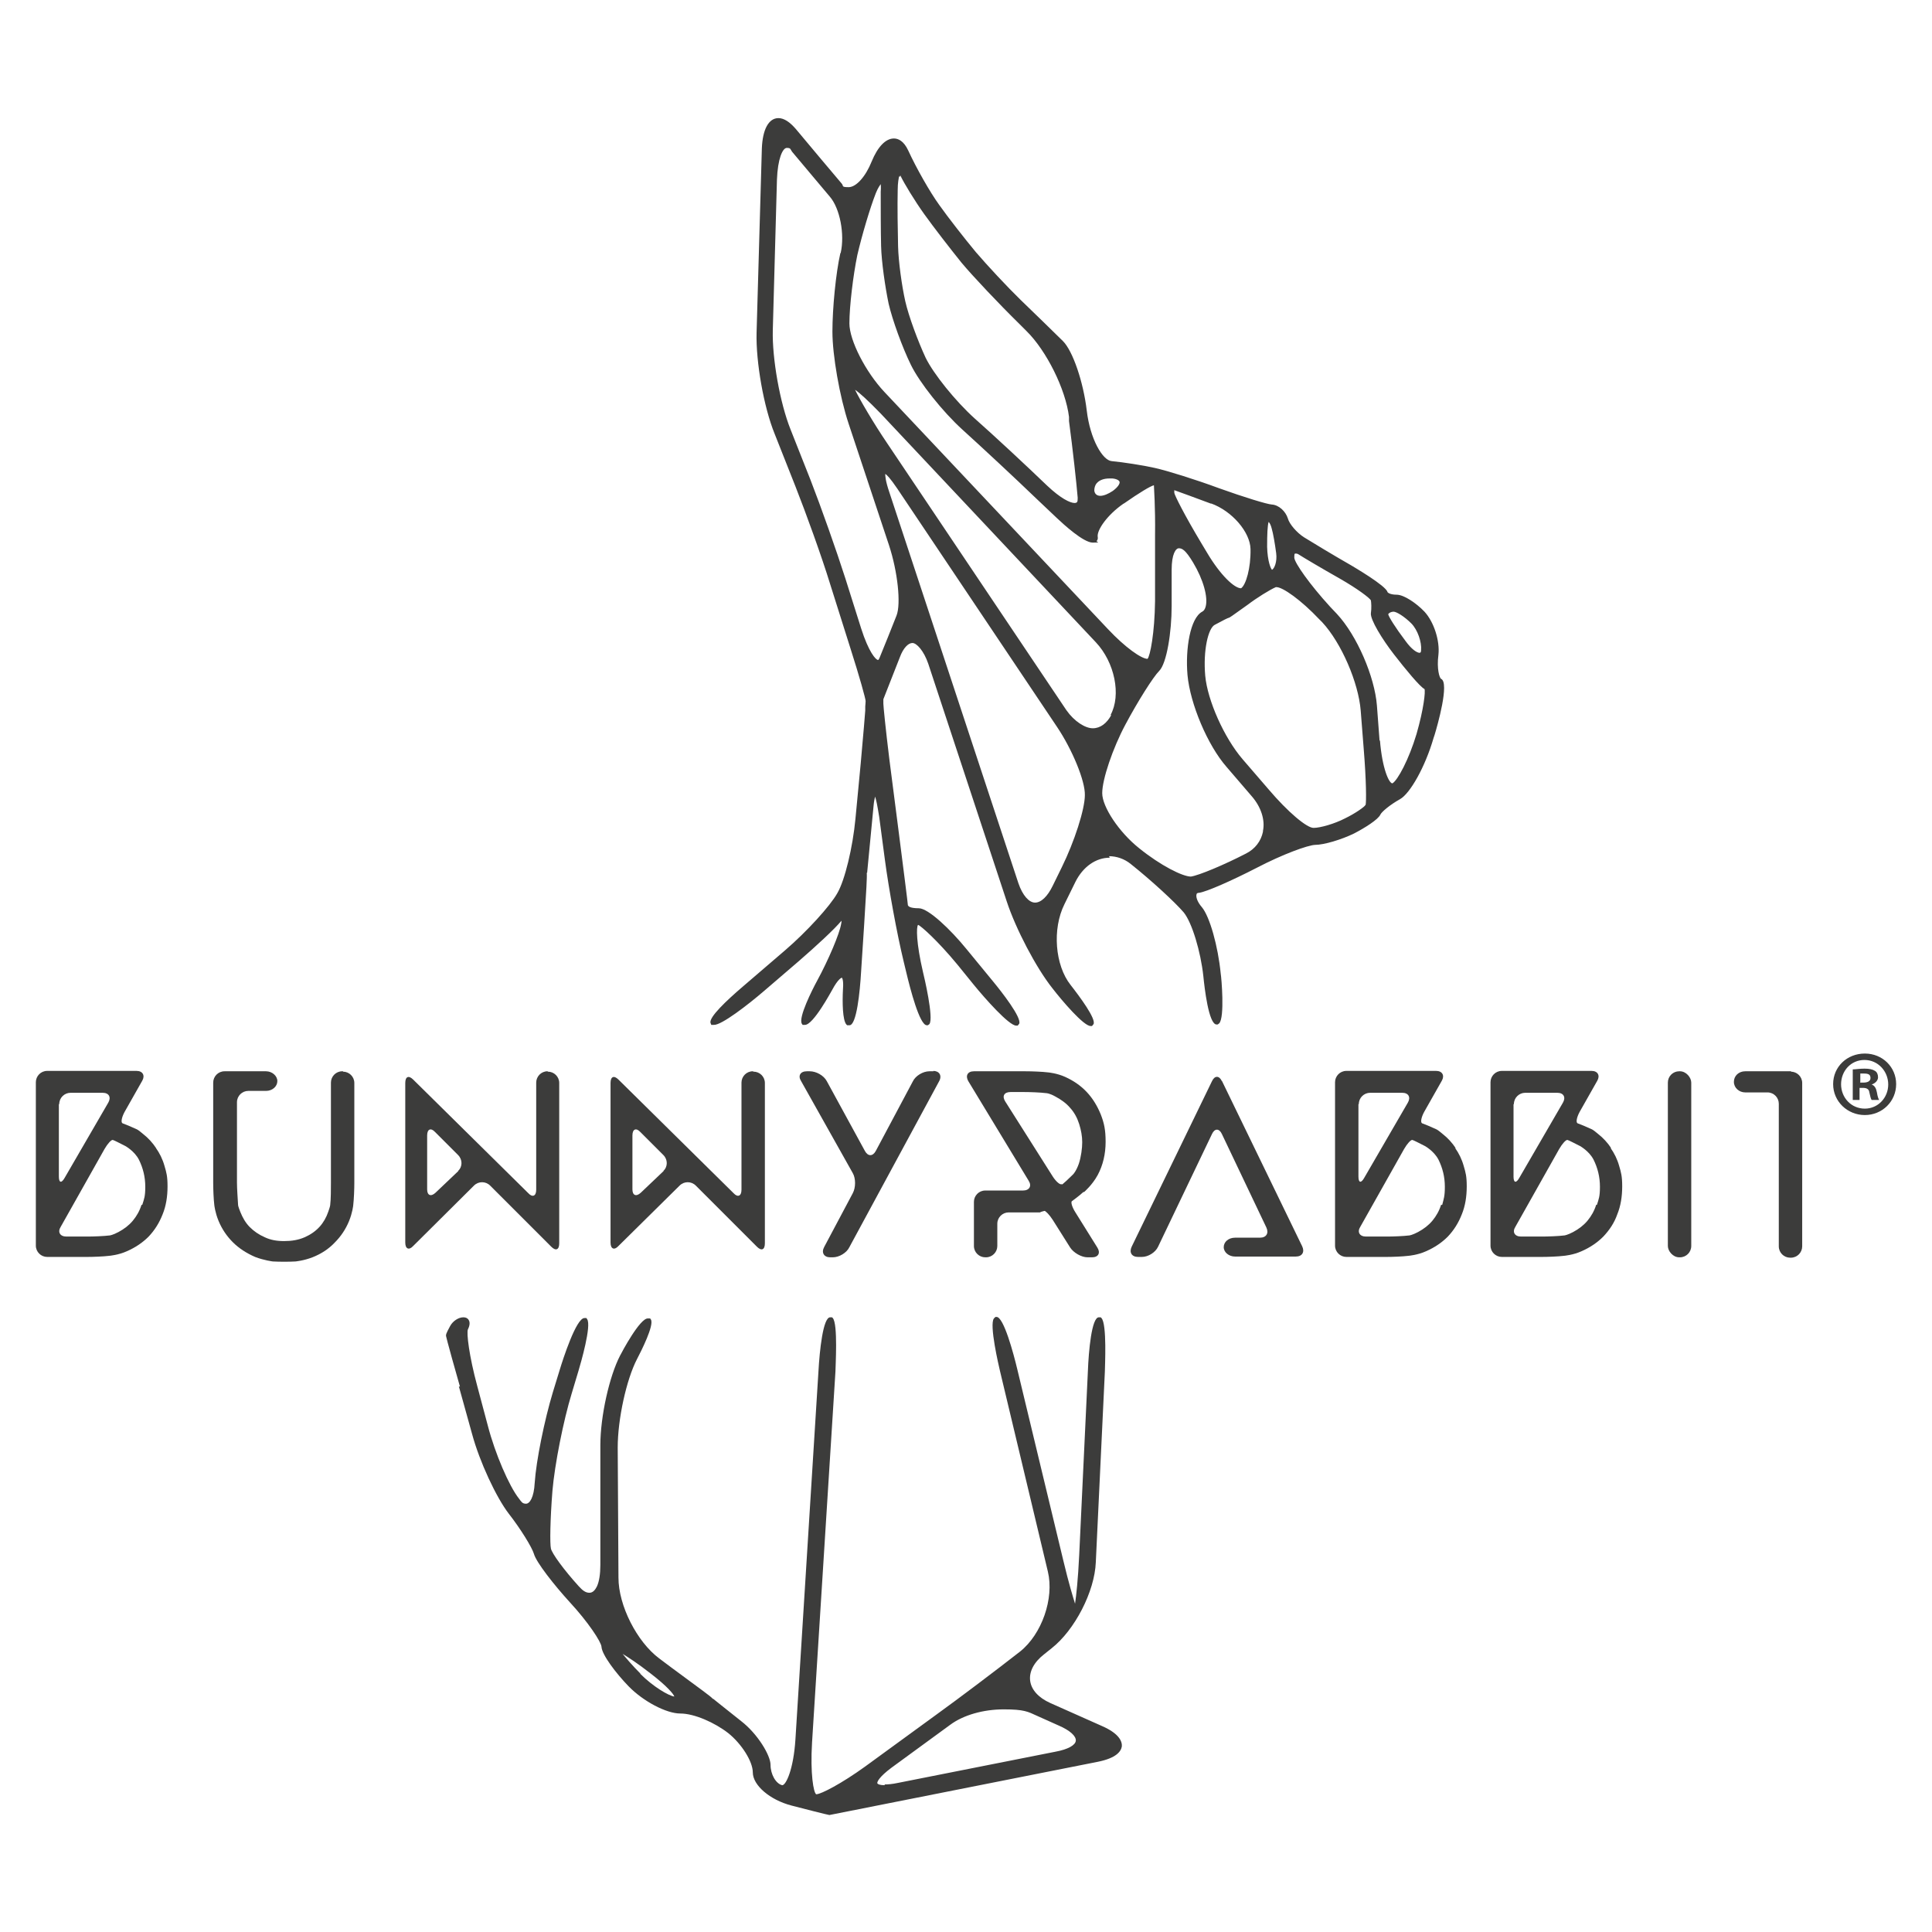 <svg xmlns="http://www.w3.org/2000/svg" id="Warstwa_1" viewBox="0 0 512 512"><defs><style>      .st0 {        fill: #3c3c3b;      }    </style></defs><g><path class="st0" d="M293.9,226.9c2,0,4.1.7,5.8,2.1,5.4,4.3,11.7,10.1,14,12.8,2.2,2.7,4.5,10.4,5.2,16.9.3,3,1.4,12.8,3.5,12.8h.3l.4-.3c1.5-1.6.6-12.1.4-13.2-.7-7.2-2.9-15.1-5-17.6-1.3-1.5-1.6-2.8-1.4-3.4,0-.2.2-.4.7-.4,2-.3,8.6-3.2,15.2-6.6,6.9-3.6,13.5-6,15.5-6.1,2.4,0,7-1.4,10.3-3,2.9-1.5,6.4-3.7,7-5,.3-.7,2.5-2.6,5.2-4.1,2.7-1.5,6.7-8.6,8.9-16.2l.3-.9c.7-2.3,4-13.8,1.7-14.8-.4-.2-1.2-2.6-.7-6.4.4-3.7-1.2-8.7-3.7-11.4-2.1-2.2-5.4-4.5-7.4-4.5h0c-1.6,0-2.3-.5-2.4-.7-.4-1.7-9.2-6.8-9.5-7-4.9-2.8-10.5-6.2-12.6-7.5-1.9-1.2-3.9-3.5-4.3-5-.6-1.9-2.4-3.6-4.3-3.7-1.3-.1-7.2-1.9-13.9-4.3-6.2-2.3-13.9-4.7-17.1-5.4-3.1-.7-8.3-1.5-11.4-1.8-2.4-.2-5.7-5.8-6.6-13.4-.9-7.6-3.7-15.8-6.3-18.4-2.5-2.5-7.6-7.4-11.2-10.9-3.6-3.5-8.9-9.2-11.9-12.7-2.9-3.5-7.3-9.1-9.7-12.5-2.4-3.3-6.1-9.8-8.2-14.4-1.2-2.6-2.7-3.2-3.8-3.2-2.2,0-4.3,2.2-5.9,6.1-1.6,4-4.1,6.8-6.1,6.8s-1.3-.3-1.8-.9c-2.5-2.9-7.9-9.4-12.1-14.4-1.6-1.9-3.2-3-4.7-3-2.6,0-4.2,3-4.4,8l-1.4,48.9c-.2,7.7,1.9,19.7,4.8,26.8l5.5,13.9c2.8,7.1,7,18.7,9.2,25.9l5.4,17.1c2.4,7.5,4,13.3,4,13.9,0,.5-.1,1.2-.1,1.4,0,.3,0,.8,0,1.1,0,.4-.5,6.1-1.2,14l-1.4,14.7c-.7,7.5-2.8,16.3-4.8,19.7-1.9,3.4-8.1,10.2-13.8,15.1l-11.3,9.7c-4.2,3.6-9,8.1-8.5,9.6l.2.5h.7c2,.1,9-5.3,13.3-9l9.2-7.9c4.5-3.9,9.5-8.5,11.3-10.7,0,.3,0,.6-.1.9-.4,2.5-3.3,9.4-6.4,15.1-1.2,2.2-5,9.7-4,11.3l.2.3h.6c2.2.1,7-8.9,7.2-9.2,1.7-3.2,2.6-3.3,2.6-3.3,0,0,.5.4.3,3-.2,3.6-.1,8.3.9,9.4l.2.2h.6c1.9.1,2.8-8.9,3.1-14.2l.8-12.3c.6-9.6.8-12.8.7-13.9h.1s1.7-17.7,1.7-17.7c.1-1.2.3-2,.4-2.5.3.8.6,2.3,1.1,5.4l1.5,11.3c1,7.6,3.2,19.7,5,27.1l.7,2.9c1,4.2,3.5,13.9,5.4,13.9h.3l.4-.3c1.2-1.6-1.4-12.6-1.7-13.8-1.8-7.7-1.8-12-1.3-12.5.7.2,5.2,4.2,10.4,10.5l4.3,5.3c3.1,3.8,9.4,10.9,11.3,10.9h.4l.4-.5c.7-1.6-4.6-8.4-7-11.3l-6.9-8.4c-4.3-5.3-10.2-10.9-12.7-10.9s-2.8-.6-2.9-.8c0-.7-4.9-38.6-4.9-38.6-1-8.1-1.6-14.2-1.6-14.8v-1.2c.1,0,0,0,0,0,.2-.5,2.1-5.3,4.4-11.2.9-2.4,2.2-3.7,3.3-3.7s3,2,4.2,5.5l20.8,63c2.4,7.3,7.8,17.6,12.1,23,2.7,3.5,8.3,10,10.1,10h.4l.4-.5c.7-1.4-3.6-7.2-6.1-10.4-4.1-5.2-4.9-14.8-1.6-21.4l2.9-5.9c2-4,5.4-6.4,9.1-6.4ZM365.6,196.3l-.7-9.3c-.6-7.7-5.3-18.6-10.6-24.3l-1.8-1.9c-5.4-5.9-9.4-11.6-9.5-13,0-.6,0-1,.2-1.1h.2c.1,0,.4,0,.7.2,1.4.9,6.3,3.8,10.9,6.4,4.9,2.8,8,5.2,8.3,5.8.1.6.2,2.1,0,3.4-.2,1.7,3,6.9,6.1,10.9,3.1,4,6.9,8.6,8.1,9.2.3.6-.2,5.3-2.1,11.9-2,6.7-5,12.3-6.4,13.1h0c-.9,0-2.7-3.9-3.3-11.4ZM361.8,213.4c-.2.4-2.5,2.1-5.4,3.5-2.7,1.4-6.5,2.5-8.3,2.5s-6.8-4.2-11.9-10.2l-6.9-8c-4.9-5.7-9.3-15.6-9.9-22.1-.6-6.8.8-12.6,2.5-13.5,2.2-1.2,3.6-1.9,3.8-1.9,0,0,0,0,0,0,.1,0,.6-.3,4.9-3.4,2.5-1.9,5.9-4,7.5-4.7h.2c1.6,0,6.4,3.3,11.4,8.6l.7.7c5.1,5.5,9.6,16,10.2,23.4l.8,10.2c.7,8.5.7,14.1.5,14.8ZM290.7,128c.7-.8,1.9-1.2,3.3-1.2s.5,0,.8,0c1.1.1,1.8.5,1.9.9.1.4-.3,1.3-1.8,2.4-1.2.8-2.4,1.3-3.3,1.3s-1.5-.5-1.6-1.4c0-.7.2-1.4.6-1.9ZM297.9,133.4c4-2.8,7-4.6,7.9-4.8,0,.7.4,5.6.3,13.2v17.5c-.1,8.4-1.3,14.6-2,15.3h0c-1.6,0-5.9-3-10.5-7.9l-59.2-62.8c-5-5.3-9.3-13.7-9.3-18.2s1-12.8,2.1-18.1c1.2-5.2,3.4-12.6,4.9-16.4.6-1.5,1.1-2.1,1.3-2.4,0,.2.1.8,0,2,0,3.8,0,10.2.1,14.4.1,4.2,1.1,11,2,15.3,1,4.3,3.6,11.5,5.9,16.2,2.3,4.7,8.4,12.4,13.7,17.2,5.3,4.8,14,12.9,19.4,18.1l5.7,5.4c1.6,1.5,6.9,6.4,9.4,6.4s.9-.2,1-.4c.3-.3.4-.7.3-1.2-.2-1.8,2.6-5.8,6.8-8.7ZM238.6,46.5c1,2.1,3.8,6.7,6.3,10.2,2.5,3.5,7,9.3,9.9,12.9,3,3.6,9.9,10.9,15.3,16.2l1.9,1.9c5.3,5.2,10.4,15.4,11.3,22.8v1.1c1,7.5,2,16.6,2.3,20.3,0,.5,0,1-.2,1.2,0,0-.2.2-.6.2-1.2,0-3.7-1.2-7.3-4.6-5.4-5.2-14-13.2-19.2-17.8-5.1-4.6-10.9-11.8-13-16.1-2-4.3-4.5-11-5.4-15-.9-4-1.8-10.5-1.9-14.5-.1-4.2-.2-10.9-.1-14.9,0-2.1.3-3.3.4-3.8,0,0,0,.2.1.3ZM222.7,67.1c-1.2,5.3-2.1,14.6-2.1,20.8,0,6.2,1.9,17.2,4.3,24.4l10.7,32.2c2.3,7,3.2,15.5,2,18.6-1.3,3.3-3.3,8.3-4.5,11.2-.1.3-.3.6-.4.6-.6,0-2.5-2.1-4.5-8.4l-4.2-13.3c-2.3-7.2-6.4-18.8-9.2-26l-5.3-13.4c-2.8-7-4.9-18.8-4.7-26.3l1.1-39.9c.2-5.5,1.5-8.4,2.6-8.4s.9.3,1.4,1c2.7,3.2,7.2,8.6,10,11.9,2.7,3.1,4,10,2.9,14.9ZM269.9,234.1l-34.2-103.6c-1.1-3.2-1.1-4.5-1.1-4.9.4.2,1.3,1.1,3.2,3.9l42.3,63.1c4.1,6.1,7.5,14.4,7.4,18.1,0,3.8-2.8,12.4-6.1,19.1l-2.4,4.9c-1.4,2.9-3.1,4.5-4.7,4.5s-3.3-1.9-4.4-5.1ZM294.5,189.5c-1.2,2.2-2.9,3.5-4.9,3.5s-4.9-1.8-7-4.8l-47.4-70.6c-3.8-5.6-7.4-11.8-8.6-14.3,1.2.8,3.4,2.8,6.8,6.3l57,60.6c5,5.3,6.8,14,3.9,19.3ZM320.9,133.4c5.6,2,10.4,7.6,10.5,12.1.1,5-1.2,9.5-2.5,10.4h0c-1.8,0-5.5-3.5-9-9.4l-1.5-2.5c-4.5-7.5-7.1-12.7-7.2-13.4,0-.3,0-.5,0-.7,1.7.6,5.5,2,9.8,3.6ZM336.2,138.3c.3.3.6.9.8,1.7.4,1.3.9,4.3,1.2,6.6.3,2.3-.5,4.1-1.1,4.4-.3-.2-1.2-2.2-1.3-6.1,0-3.4.1-5.6.4-6.6ZM334.7,220.4c-.5,2.5-2.1,4.6-4.5,5.8-5.8,3-12.5,5.8-14.6,6.1h0c-2.2,0-8-2.9-13.7-7.5-5.4-4.3-9.8-11-9.8-14.6,0-3.7,2.8-11.9,6.1-18.1,3.3-6.2,7.4-12.7,9-14.3,2-2,3.3-10.3,3.3-17.2v-9.6c0-4.2,1.1-5.7,1.9-5.7s1.7.3,3.8,3.8c2.7,4.5,4,9.2,3.3,11.7-.2.7-.5,1.1-.9,1.3-3.2,1.7-4.5,9.9-3.9,16.8.7,7.6,5.3,18.6,10.4,24.4l6.7,7.8c2.4,2.8,3.5,6.2,2.9,9.1ZM369.3,161.4v.7c.8,0,2.9,1.3,4.7,3.1,1.7,1.7,2.8,5,2.6,7.1,0,.7-.3.7-.4.7-.7,0-2.1-.9-3.7-3.1-2.8-3.7-4.5-6.5-4.6-7.1,0-.2.6-.7,1.5-.7v-.7h0Z"></path><path class="st0" d="M121.6,367.4l3.5,12.6c2,7.4,6.4,16.8,9.7,21.1,3.2,4.1,6.2,9,6.7,10.7.6,2.2,5.3,8.2,9.5,12.8,4.9,5.3,8.3,10.5,8.4,11.8.1,2.1,3.8,7,7.2,10.5,3.9,4,10,7.2,13.7,7.2s9.1,2.4,12.7,5.2c3.5,2.8,6.5,7.5,6.5,10.4,0,3.4,4.5,7.3,10.3,8.8,2.3.6,9.7,2.5,10,2.5l71.1-14.1c5-1,6.2-2.8,6.4-4.1.1-1.3-.7-3.4-5.3-5.4l-13.7-6.1c-3.1-1.4-5-3.5-5.3-5.9-.3-2.4,1-4.9,3.7-7l2-1.6c6.1-4.8,11.4-15,11.7-22.8l2.4-50.5c0-1.3.6-12.6-.9-14.2l-.2-.2h-.5c-1.9,0-2.7,8.9-2.9,14.3l-2.3,48.7c-.3,6.4-.8,10.9-1.1,12.9-.5-1.6-1.7-5.5-3.1-11.4l-12.2-50.7c-1-4.2-3.6-13.9-5.5-13.9h-.3l-.4.4c-1.3,1.6,1.3,12.6,1.6,13.9l12.7,53.2c1.7,7.1-1.6,16.6-7.4,21.2-6.4,5-16.2,12.4-22.3,16.8l-18.8,13.7c-6.1,4.4-11.6,7.3-12.9,7.3-.7-.4-1.6-5.4-1.1-13.7l6.2-98.3c0-1.3.7-12.6-.7-14.2l-.2-.2h-.5c-1.9,0-2.8,8.9-3.1,14.3l-6.1,97.5c-.5,8-2.5,12.2-3.5,12.2-1.7-.4-3.1-2.9-3.1-5.4s-3.4-8.2-7.8-11.6c-4.5-3.6-7.2-5.7-7.4-5.9h-.1c-.6-.7-2.9-2.3-11-8.3l-3.2-2.4c-5.9-4.4-10.8-14-10.8-21.4l-.2-34.5c0-7.5,2.3-18,5.1-23.4,1.1-2.1,4.6-9,3.7-10.5l-.2-.3h-.6c-2.1-.1-6.9,8.9-7.4,9.9-2.8,5.4-5.2,16-5.2,23.7v31.7c0,2.4-.3,4.4-.9,5.7-.4.8-1,1.7-2,1.7s-1.8-.6-2.8-1.7c-4-4.4-7.1-8.7-7.4-10-.3-1.3-.2-7.7.4-15.3.6-7,2.9-18.6,5.1-25.8l1.8-6c.6-2,3.5-12,2.3-13.7l-.2-.3h-.5c-2.2-.1-5.8,11.2-6.5,13.5l-1.9,6.2c-2.2,7.3-4.4,18-4.8,24-.2,3.8-1.3,5.5-2.3,5.5s-1.2-.5-1.9-1.4c-2.6-3.3-6.3-11.9-8.2-19.2l-2.8-10.5c-2.2-8.1-2.9-14.2-2.5-15.1.5-1,.6-1.9.2-2.5-.3-.5-.8-.7-1.4-.7-1.3,0-2.8,1-3.5,2.3-1.2,2.2-1.1,2.3-1.1,2.6h0c0,0,0,.5,3.7,13.5ZM169.7,443.5c-2.1-2.1-3.7-4-4.7-5.2,1.5.9,4.1,2.6,7.3,5.1,4.7,3.6,6.3,5.7,6.4,6.2-1.5-.2-5.6-2.6-9-6ZM234.5,473.1c-1.4,0-1.9-.3-2-.5-.1-.4.5-1.7,3.7-4.1l15.6-11.4c3.5-2.6,8.8-4.1,14.2-4.1s6.4.6,8.8,1.7l5.8,2.6c3,1.3,4.6,2.8,4.5,4-.1,1.2-2.1,2.3-5.3,2.9l-41.9,8.3c-1.4.3-2.6.4-3.5.4Z"></path></g><path class="st0" d="M502.5,287.3c0,4.6-3.7,8.2-8.3,8.2s-8.4-3.6-8.4-8.2,3.7-8.1,8.4-8.1,8.3,3.6,8.3,8.1ZM487.9,287.3c0,3.6,2.7,6.5,6.3,6.5,3.5,0,6.2-2.9,6.2-6.4s-2.7-6.5-6.3-6.5-6.2,2.9-6.2,6.5ZM492.9,291.5h-1.9v-8.1c.7,0,1.8-.2,3.1-.2s2.2.2,2.8.6c.5.3.8.9.8,1.7s-.7,1.6-1.7,1.9h0c.8.3,1.2,1,1.4,2.1.2,1.2.4,1.7.6,2h-2c-.2-.3-.4-1-.6-2-.1-.8-.6-1.2-1.7-1.2h-.9v3.2ZM492.9,286.9h.9c1,0,1.9-.3,1.9-1.2s-.5-1.2-1.7-1.2-.8,0-1,0v2.3Z"></path><g><path class="st0" d="M41.4,304.3c-1-1.5-2.1-2.7-3.5-3.8-1.3-1.1-1.6-1.2-1.6-1.2-1.5-.7-3.2-1.4-3.8-1.6-.5-.2-.3-1.5.5-3l4.7-8.3c.8-1.4.1-2.6-1.5-2.6H12.5c-1.7,0-3,1.4-3,3v43.3c0,1.7,1.4,3,3,3h10.5c1.7,0,4.4-.1,6-.3,0,0,2.4-.2,4.6-1.2,2.3-1,4.2-2.3,5.8-3.9,1.6-1.7,2.8-3.6,3.7-5.9.9-2.2,1.3-4.7,1.3-7.4s-.3-3.7-.8-5.4c-.5-1.8-1.3-3.4-2.3-4.8ZM15.7,292.6c0-1.7,1.4-3,3-3h8.5c1.7,0,2.3,1.2,1.5,2.6l-11.6,20c-.8,1.4-1.5,1.3-1.5-.4v-19.2ZM37.5,319.3c-.5,1.6-1.3,3-2.3,4.2-1,1.2-2.3,2.2-3.8,3-1.5.8-2.3.9-2.3.9-1.6.2-4.4.3-6,.3h-5.5c-1.7,0-2.4-1.2-1.5-2.6l11.6-20.6c.8-1.4,1.8-2.5,2.2-2.4.4.1,1.9.9,3.3,1.6,0,0,2.4,1.3,3.6,3.6,1.1,2.2,1.7,4.6,1.7,7.2s-.3,3.2-.8,4.8Z"></path><path class="st0" d="M90.9,283.9h-.2c-1.7,0-3,1.4-3,3v26.5c0,1.7,0,4.4-.2,6,0,0,0,.3-.5,1.7-.5,1.5-1.3,2.9-2.3,4-1.1,1.2-2.4,2.1-4,2.8-1.6.7-3.4,1-5.4,1s-3.6-.3-5.1-1c-1.6-.7-2.9-1.6-4-2.7-1.1-1.1-1.9-2.5-2.5-4-.6-1.5-.6-1.8-.6-1.8-.1-1.7-.3-4.4-.3-6v-21.3c0-1.7,1.4-3,3-3h4.7c1.7,0,3-1.2,3-2.6s-1.4-2.6-3-2.6h-11c-1.7,0-3,1.4-3,3v26.5c0,1.7.1,4.4.3,6,0,0,.2,1.9,1.1,4.1.9,2.2,2.2,4.1,3.8,5.7,1.6,1.6,3.6,2.9,5.9,3.9,2.3.9,4.7,1.2,4.7,1.2,1.7.1,4.4.1,6,0,0,0,2.2-.2,4.5-1.1,2.3-.9,4.3-2.2,5.9-3.9,1.6-1.6,2.9-3.5,3.8-5.7.9-2.2,1.1-4.1,1.1-4.1.2-1.7.3-4.4.3-6v-26.5c0-1.7-1.4-3-3-3Z"></path><path class="st0" d="M145.1,283.9h0c-1.7,0-3,1.4-3,3v28.4c0,1.7-1,2.1-2.1.9l-30.5-30.1c-1.2-1.2-2.1-.8-2.1.9v42.3c0,1.7,1,2.1,2.1.9l16.1-16c1.2-1.2,3.1-1.2,4.3,0l16.2,16.2c1.2,1.2,2.1.8,2.1-.9v-42.5c0-1.7-1.4-3-3-3ZM121.5,310.3l-6.1,5.8c-1.2,1.1-2.2.7-2.2-.9v-14.3c0-1.7,1-2.1,2.1-.9l6.1,6.1c1.2,1.2,1.2,3.1,0,4.2Z"></path><path class="st0" d="M199.5,283.9h0c-1.7,0-3,1.4-3,3v28.4c0,1.7-1,2.1-2.1.9l-30.5-30.1c-1.2-1.2-2.1-.8-2.1.9v42.3c0,1.7,1,2.1,2.1.9l16.2-16c1.2-1.2,3.1-1.2,4.3,0l16.2,16.2c1.2,1.2,2.1.8,2.1-.9v-42.5c0-1.7-1.4-3-3-3ZM175.9,310.3l-6.1,5.8c-1.2,1.1-2.2.7-2.2-.9v-14.3c0-1.7,1-2.1,2.1-.9l6.1,6.1c1.2,1.2,1.2,3.1,0,4.2Z"></path><path class="st0" d="M247.4,283.9h-1.1c-1.7,0-3.7,1.2-4.4,2.7l-9.8,18.4c-.8,1.5-2.1,1.5-2.9,0l-10.1-18.5c-.8-1.5-2.8-2.6-4.5-2.6h-.8c-1.7,0-2.4,1.2-1.5,2.6l13.7,24.4c.8,1.4.8,3.8,0,5.3l-7.6,14.3c-.8,1.5,0,2.7,1.6,2.7h.7c1.7,0,3.7-1.2,4.4-2.7l23.8-44c.8-1.5,0-2.7-1.6-2.7Z"></path><path class="st0" d="M287.3,315.9s2.2-1.9,3.6-4.5c1.4-2.6,2.1-5.6,2.1-8.8s-.4-5-1.3-7.3c-.9-2.2-2.1-4.2-3.7-5.9-1.6-1.7-3.5-3-5.7-4-2.2-1-4.5-1.2-4.5-1.2-1.6-.2-4.4-.3-6-.3h-13.7c-1.7,0-2.3,1.2-1.5,2.6l16,26.4c.9,1.4.2,2.6-1.5,2.6h-10c-1.7,0-3,1.4-3,3v11.7c0,1.7,1.4,3,3,3h.2c1.7,0,3-1.4,3-3v-5.9c0-1.7,1.4-3,3-3h3.7c1.7,0,3.4,0,3.9,0h.7c.3-.2.9-.3,1.2-.4.3,0,1.3,1,2.2,2.4l4.6,7.3c.9,1.4,3,2.6,4.6,2.6h1.2c1.7,0,2.3-1.2,1.4-2.6l-5.8-9.3c-.9-1.4-1.3-2.8-.9-3,.4-.3,1.8-1.3,3-2.4ZM281.4,313.8c-.4.3-1.5-.6-2.4-2l-12.6-19.9c-.9-1.4-.3-2.5,1.4-2.5h3.5c1.7,0,4.4.1,6,.3,0,0,.8,0,2.4.9,1.5.8,2.9,1.8,3.9,3,1.1,1.2,1.9,2.7,2.4,4.3.5,1.6.8,3.2.8,4.8s-.3,3.9-.9,5.7c-.7,2-1.5,2.8-1.5,2.8-1.2,1.2-2.5,2.4-2.9,2.7Z"></path><path class="st0" d="M323.8,286.5c-.7-1.5-1.9-1.5-2.6,0l-21.3,43.9c-.7,1.5,0,2.7,1.7,2.7h1c1.7,0,3.6-1.2,4.3-2.7l14.3-29.9c.7-1.5,1.9-1.5,2.6,0l11.8,24.8c.7,1.5,0,2.7-1.7,2.7h-6.6c-1.7,0-3,1.1-3,2.5s1.4,2.5,3,2.5h16.1c1.7,0,2.4-1.2,1.7-2.7l-21.3-43.9Z"></path><path class="st0" d="M385.8,304.3c-1-1.5-2.1-2.7-3.5-3.8-1.3-1.1-1.6-1.2-1.6-1.2-1.5-.7-3.2-1.4-3.8-1.6-.5-.2-.3-1.5.5-3l4.7-8.3c.8-1.4.1-2.6-1.5-2.6h-23.8c-1.7,0-3,1.4-3,3v43.3c0,1.7,1.4,3,3,3h10.5c1.7,0,4.4-.1,6-.3,0,0,2.4-.2,4.6-1.2,2.3-1,4.2-2.3,5.8-3.9,1.6-1.7,2.8-3.6,3.7-5.9.9-2.2,1.3-4.7,1.3-7.4s-.3-3.7-.8-5.4c-.5-1.8-1.3-3.4-2.3-4.8ZM360.1,292.6c0-1.7,1.4-3,3-3h8.5c1.7,0,2.3,1.2,1.5,2.6l-11.6,20c-.8,1.4-1.5,1.3-1.5-.4v-19.2ZM381.9,319.3c-.5,1.6-1.3,3-2.3,4.2-1,1.2-2.3,2.2-3.8,3-1.5.8-2.3.9-2.3.9-1.6.2-4.4.3-6,.3h-5.5c-1.7,0-2.4-1.2-1.5-2.6l11.6-20.6c.8-1.4,1.8-2.5,2.2-2.4.4.1,1.9.9,3.3,1.6,0,0,2.4,1.3,3.6,3.6,1.1,2.2,1.7,4.6,1.7,7.2s-.3,3.2-.7,4.8Z"></path><path class="st0" d="M427,304.3c-1-1.5-2.1-2.7-3.5-3.8-1.3-1.1-1.6-1.2-1.6-1.2-1.5-.7-3.2-1.4-3.8-1.6-.5-.2-.3-1.5.5-3l4.7-8.3c.8-1.4.1-2.6-1.5-2.6h-23.8c-1.7,0-3,1.4-3,3v43.3c0,1.7,1.4,3,3,3h10.5c1.7,0,4.4-.1,6-.3,0,0,2.4-.2,4.6-1.2,2.3-1,4.2-2.3,5.8-3.9,1.6-1.7,2.9-3.6,3.7-5.9.9-2.2,1.3-4.7,1.3-7.4s-.3-3.7-.8-5.4c-.5-1.8-1.3-3.4-2.3-4.8ZM401.2,292.6c0-1.7,1.4-3,3-3h8.5c1.7,0,2.3,1.2,1.5,2.6l-11.6,20c-.8,1.4-1.5,1.3-1.5-.4v-19.2ZM423,319.3c-.5,1.6-1.3,3-2.3,4.2-1,1.2-2.3,2.2-3.8,3-1.5.8-2.3.9-2.3.9-1.6.2-4.4.3-6,.3h-5.5c-1.7,0-2.4-1.2-1.5-2.6l11.6-20.6c.8-1.4,1.8-2.5,2.2-2.4.4.1,1.9.9,3.3,1.6,0,0,2.4,1.3,3.6,3.6,1.1,2.2,1.7,4.6,1.7,7.2s-.3,3.2-.8,4.8Z"></path><rect class="st0" x="442" y="283.9" width="6.2" height="49.3" rx="3" ry="3"></rect><path class="st0" d="M474.7,283.9h-12.2c-1.7,0-3,1.2-3,2.8s1.4,2.8,3,2.8h5.9c1.7,0,3,1.4,3,3v37.8c0,1.7,1.4,3,3,3h.2c1.7,0,3-1.4,3-3v-43.3c0-1.7-1.4-3-3-3Z"></path></g></svg>
